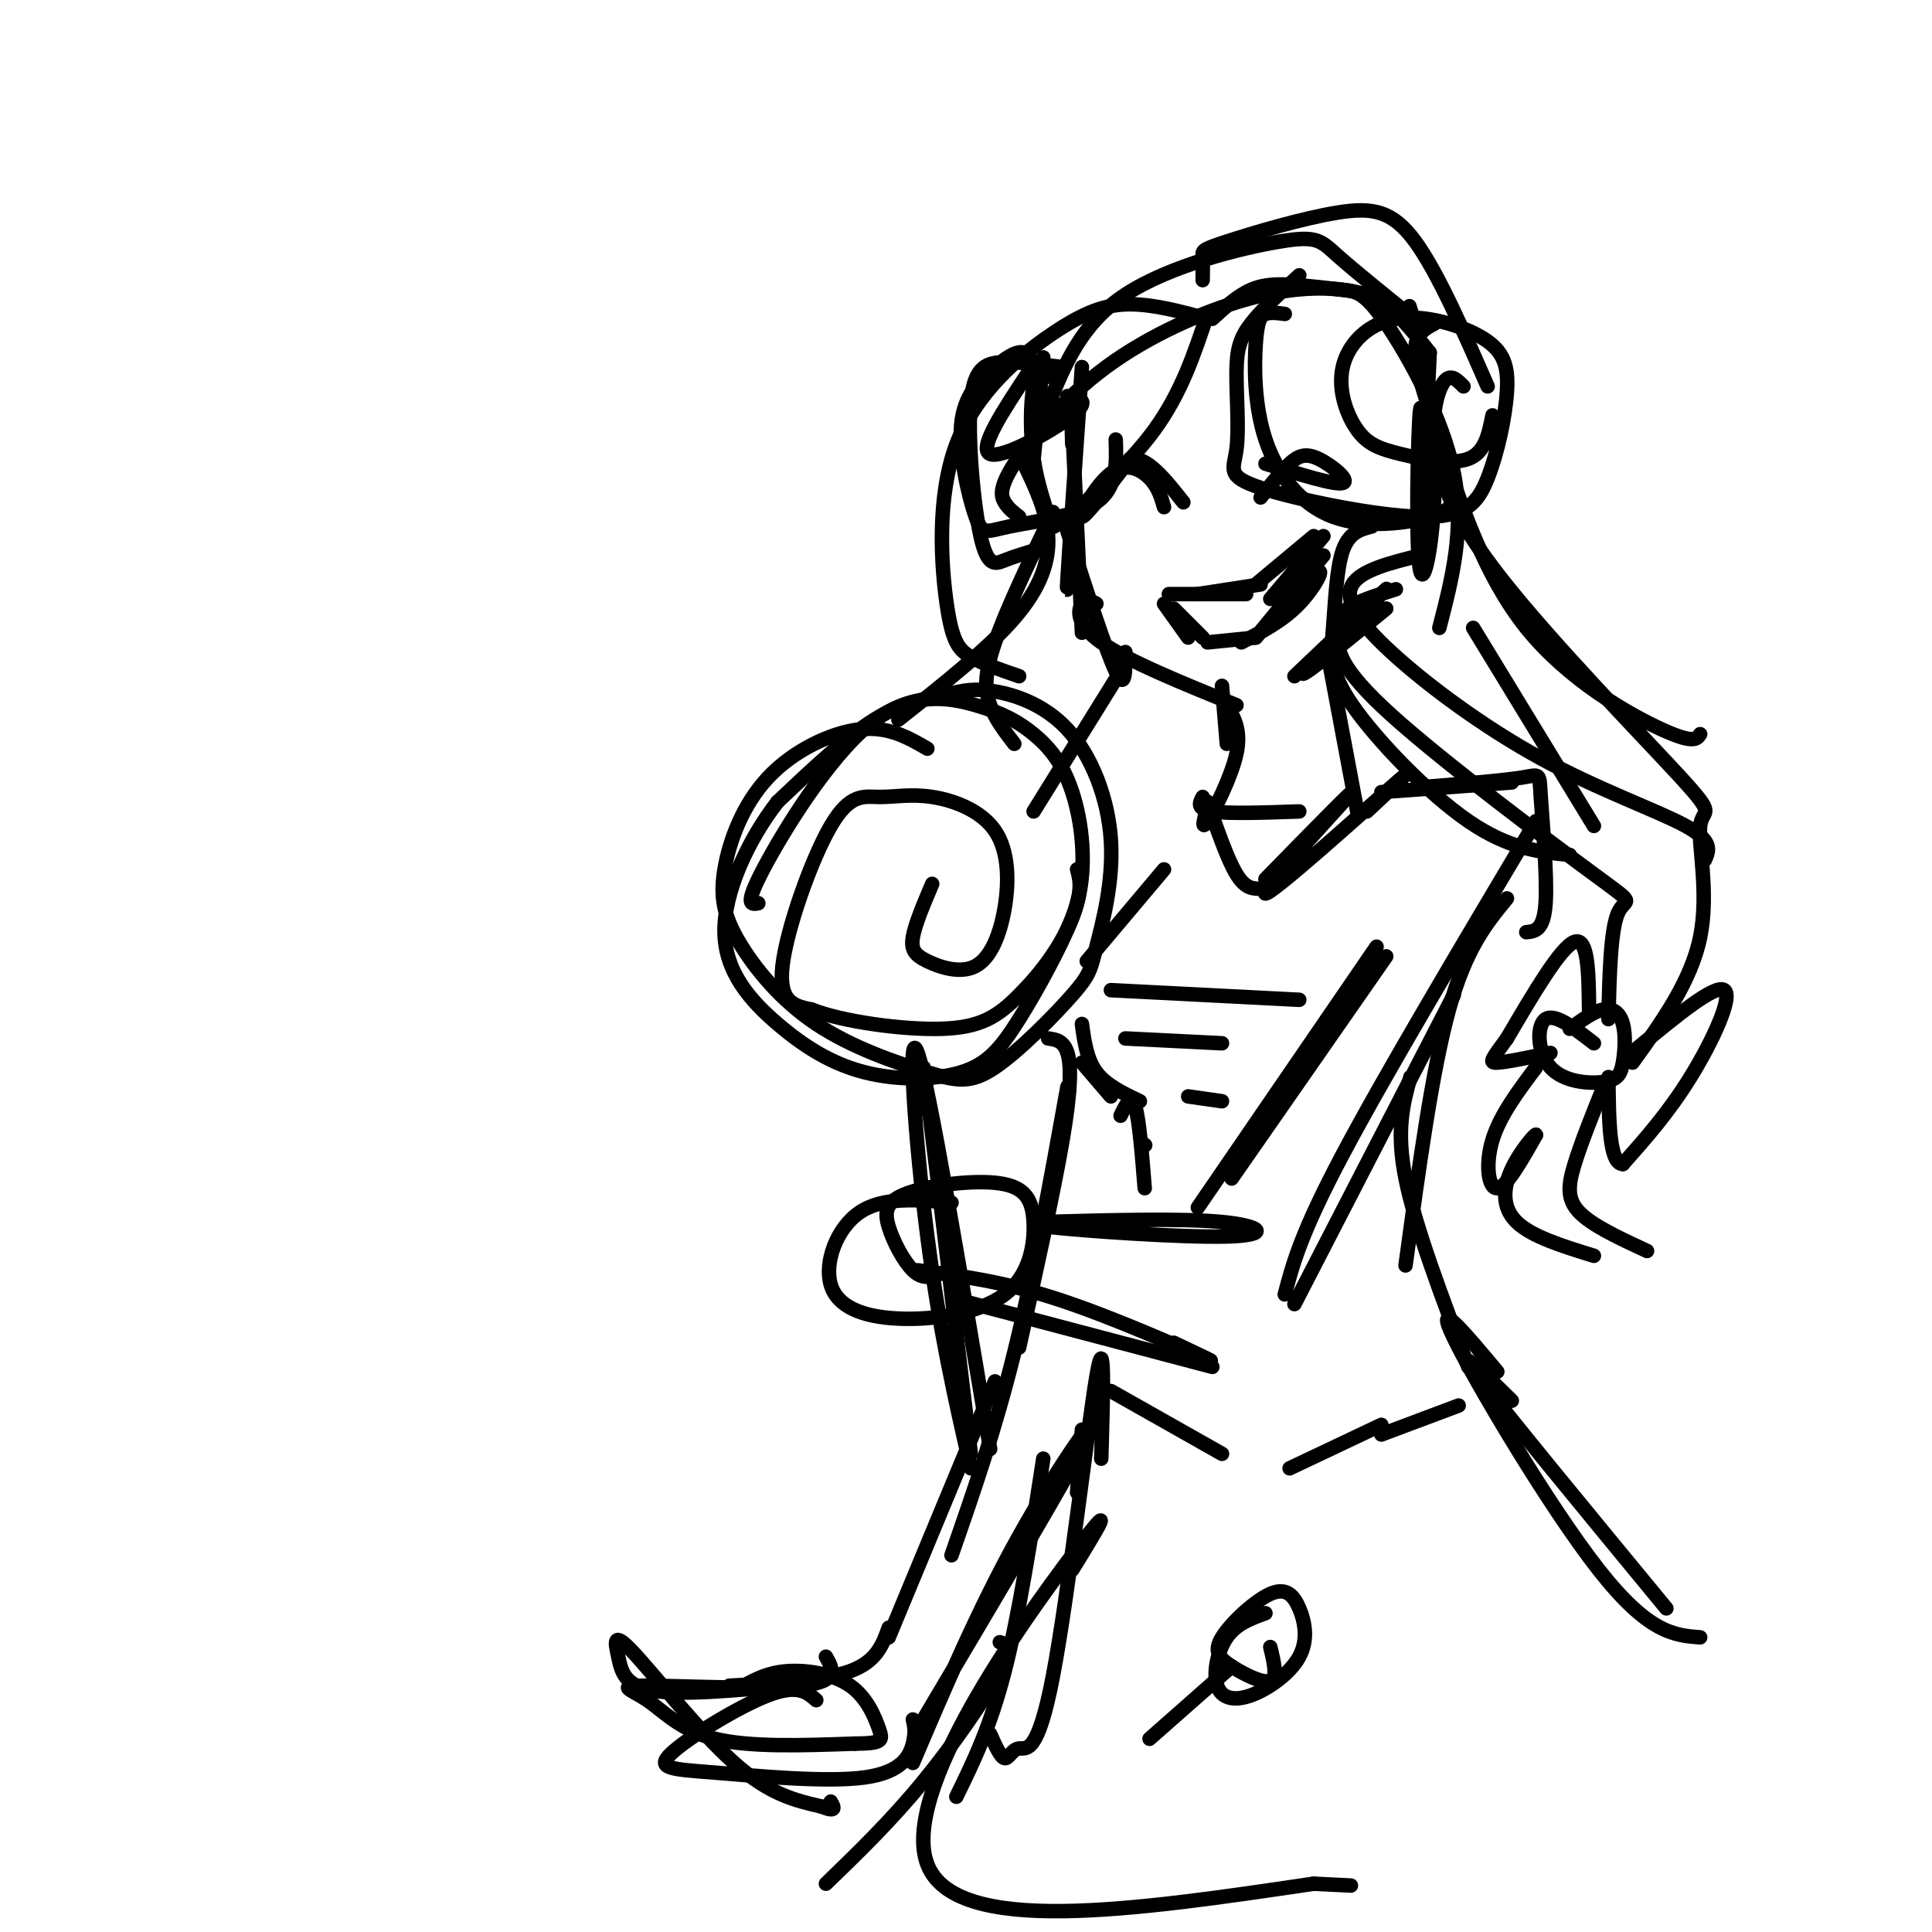 <svg viewBox='0 0 400 400' version='1.1' xmlns='http://www.w3.org/2000/svg' xmlns:xlink='http://www.w3.org/1999/xlink'><g fill='none' stroke='#000000' stroke-width='3' stroke-linecap='round' stroke-linejoin='round'><path d='M224,76c-1.333,19.083 -2.667,38.167 -3,44c-0.333,5.833 0.333,-1.583 1,-9'/><path d='M222,92c-0.167,-5.250 -0.333,-10.500 0,-4c0.333,6.500 1.167,24.750 2,43'/><path d='M221,110c4.000,12.417 8.000,24.833 10,29c2.000,4.167 2.000,0.083 2,-4'/><path d='M227,125c-1.089,-0.600 -2.178,-1.200 -3,0c-0.822,1.200 -1.378,4.200 4,8c5.378,3.800 16.689,8.400 28,13'/><path d='M268,140c10.289,-9.778 20.578,-19.556 19,-18c-1.578,1.556 -15.022,14.444 -17,17c-1.978,2.556 7.511,-5.222 17,-13'/><path d='M295,115c-0.287,-16.885 -0.574,-33.770 -1,-30c-0.426,3.770 -0.990,28.196 0,33c0.990,4.804 3.536,-10.014 3,-24c-0.536,-13.986 -4.153,-27.139 -5,-30c-0.847,-2.861 1.077,4.569 3,12'/><path d='M295,76c0.667,7.500 0.833,20.250 1,33'/><path d='M294,116c0.000,0.000 2.000,-43.000 2,-43'/><path d='M266,65c-1.476,-0.201 -2.953,-0.402 -4,0c-1.047,0.402 -1.665,1.406 -2,6c-0.335,4.594 -0.389,12.778 2,20c2.389,7.222 7.220,13.483 14,16c6.780,2.517 15.509,1.291 20,0c4.491,-1.291 4.746,-2.645 5,-4'/><path d='M269,57c-3.863,3.530 -7.726,7.060 -10,10c-2.274,2.940 -2.959,5.291 -3,10c-0.041,4.709 0.562,11.775 0,16c-0.562,4.225 -2.288,5.609 5,8c7.288,2.391 23.588,5.789 33,6c9.412,0.211 11.934,-2.765 14,-8c2.066,-5.235 3.677,-12.728 4,-18c0.323,-5.272 -0.642,-8.322 -5,-11c-4.358,-2.678 -12.108,-4.984 -18,-4c-5.892,0.984 -9.927,5.258 -11,10c-1.073,4.742 0.815,9.951 3,13c2.185,3.049 4.665,3.936 9,5c4.335,1.064 10.524,2.304 14,1c3.476,-1.304 4.238,-5.152 5,-9'/><path d='M250,65c-2.709,8.171 -5.418,16.343 -11,24c-5.582,7.657 -14.037,14.800 -18,18c-3.963,3.200 -3.433,2.456 -4,0c-0.567,-2.456 -2.229,-6.623 -3,-12c-0.771,-5.377 -0.649,-11.965 0,-15c0.649,-3.035 1.824,-2.518 3,-2'/><path d='M221,82c2.489,0.422 4.978,0.844 1,4c-3.978,3.156 -14.422,9.044 -17,8c-2.578,-1.044 2.711,-9.022 8,-17'/><path d='M216,74c-1.026,10.970 -2.052,21.939 -2,21c0.052,-0.939 1.182,-13.788 0,-19c-1.182,-5.212 -4.677,-2.789 -8,0c-3.323,2.789 -6.473,5.943 -7,12c-0.527,6.057 1.570,15.015 3,19c1.430,3.985 2.193,2.996 7,2c4.807,-0.996 13.659,-1.999 18,-5c4.341,-3.001 4.170,-8.001 4,-13'/><path d='M192,155c-4.040,-2.337 -8.080,-4.674 -14,-4c-5.920,0.674 -13.721,4.358 -19,10c-5.279,5.642 -8.037,13.241 -9,19c-0.963,5.759 -0.132,9.678 3,15c3.132,5.322 8.565,12.047 16,17c7.435,4.953 16.870,8.134 23,10c6.130,1.866 8.953,2.416 14,-1c5.047,-3.416 12.316,-10.798 16,-15c3.684,-4.202 3.784,-5.225 5,-10c1.216,-4.775 3.550,-13.302 3,-22c-0.550,-8.698 -3.984,-17.568 -9,-23c-5.016,-5.432 -11.612,-7.425 -16,-8c-4.388,-0.575 -6.566,0.268 -10,1c-3.434,0.732 -8.124,1.352 -14,5c-5.876,3.648 -12.938,10.324 -20,17'/><path d='M161,166c-6.037,7.748 -11.129,18.617 -11,27c0.129,8.383 5.479,14.278 11,19c5.521,4.722 11.214,8.271 18,10c6.786,1.729 14.664,1.639 20,0c5.336,-1.639 8.129,-4.826 12,-11c3.871,-6.174 8.820,-15.335 11,-21c2.180,-5.665 1.590,-7.832 1,-10'/><path d='M193,183c-1.774,4.180 -3.548,8.360 -4,11c-0.452,2.640 0.417,3.739 3,5c2.583,1.261 6.879,2.682 10,1c3.121,-1.682 5.066,-6.469 6,-12c0.934,-5.531 0.857,-11.805 -2,-16c-2.857,-4.195 -8.495,-6.309 -13,-7c-4.505,-0.691 -7.878,0.042 -11,0c-3.122,-0.042 -5.994,-0.857 -10,6c-4.006,6.857 -9.144,21.388 -10,29c-0.856,7.612 2.572,8.306 6,9'/><path d='M168,209c6.265,2.502 18.928,4.257 27,4c8.072,-0.257 11.553,-2.525 16,-7c4.447,-4.475 9.860,-11.156 12,-19c2.140,-7.844 1.009,-16.851 -1,-23c-2.009,-6.149 -4.895,-9.441 -8,-12c-3.105,-2.559 -6.430,-4.387 -12,-6c-5.570,-1.613 -13.384,-3.011 -22,4c-8.616,7.011 -18.033,22.432 -22,30c-3.967,7.568 -2.483,7.284 -1,7'/><path d='M192,230c-0.750,-7.417 -1.500,-14.833 0,-3c1.500,11.833 5.250,42.917 9,74'/><path d='M201,304c-3.244,-14.222 -6.489,-28.444 -9,-48c-2.511,-19.556 -4.289,-44.444 -2,-38c2.289,6.444 8.644,44.222 15,82'/><path d='M197,249c-7.091,-0.628 -14.181,-1.257 -19,2c-4.819,3.257 -7.366,10.398 -6,15c1.366,4.602 6.647,6.665 14,7c7.353,0.335 16.779,-1.059 22,-5c5.221,-3.941 6.237,-10.428 6,-15c-0.237,-4.572 -1.726,-7.228 -7,-8c-5.274,-0.772 -14.331,0.339 -19,2c-4.669,1.661 -4.949,3.870 -4,7c0.949,3.130 3.128,7.180 5,9c1.872,1.820 3.436,1.410 5,1'/><path d='M242,123c0.000,0.000 16.000,0.000 16,0'/><path d='M248,123c0.000,0.000 13.000,-2.000 13,-2'/><path d='M260,121c0.000,0.000 12.000,-10.000 12,-10'/><path d='M274,111c0.000,0.000 -11.000,13.000 -11,13'/><path d='M241,125c0.000,0.000 5.000,7.000 5,7'/><path d='M243,126c0.000,0.000 6.000,6.000 6,6'/><path d='M257,133c4.292,-2.214 8.583,-4.429 12,-8c3.417,-3.571 5.958,-8.500 3,-6c-2.958,2.500 -11.417,12.429 -12,13c-0.583,0.571 6.708,-8.214 14,-17'/><path d='M261,103c2.101,-2.673 4.202,-5.345 6,-7c1.798,-1.655 3.292,-2.292 6,-1c2.708,1.292 6.631,4.512 5,5c-1.631,0.488 -8.815,-1.756 -16,-4'/><path d='M241,105c-0.601,-2.083 -1.202,-4.167 -3,-6c-1.798,-1.833 -4.792,-3.417 -8,-1c-3.208,2.417 -6.631,8.833 -6,9c0.631,0.167 5.315,-5.917 10,-12'/><path d='M234,95c3.500,-0.500 7.250,4.250 11,9'/><path d='M217,84c3.399,-8.470 6.798,-16.940 16,-23c9.202,-6.060 24.208,-9.708 32,-11c7.792,-1.292 8.369,-0.226 12,3c3.631,3.226 10.315,8.613 17,14'/><path d='M249,58c0.027,-1.955 0.054,-3.911 0,-5c-0.054,-1.089 -0.190,-1.313 5,-3c5.190,-1.687 15.705,-4.839 23,-6c7.295,-1.161 11.370,-0.332 16,6c4.630,6.332 9.815,18.166 15,30'/><path d='M297,67c-2.065,1.083 -4.131,2.166 -4,6c0.131,3.834 2.458,10.419 6,21c3.542,10.581 8.300,25.156 17,36c8.700,10.844 21.343,17.955 28,21c6.657,3.045 7.329,2.022 8,1'/><path d='M303,80c-1.333,-1.367 -2.666,-2.734 -4,-1c-1.334,1.734 -2.669,6.569 -2,13c0.669,6.431 3.342,14.458 14,28c10.658,13.542 29.300,32.599 37,41c7.700,8.401 4.458,6.146 4,10c-0.458,3.854 1.869,13.815 0,23c-1.869,9.185 -7.935,17.592 -14,26'/><path d='M284,109c-2.346,0.606 -4.692,1.212 -6,5c-1.308,3.788 -1.577,10.758 -2,16c-0.423,5.242 -0.998,8.758 4,16c4.998,7.242 15.571,18.212 24,24c8.429,5.788 14.715,6.394 21,7'/><path d='M289,122c-3.996,1.236 -7.991,2.473 -10,4c-2.009,1.527 -2.030,3.346 -2,6c0.030,2.654 0.111,6.144 11,16c10.889,9.856 32.585,26.076 42,33c9.415,6.924 6.547,4.550 5,8c-1.547,3.450 -1.774,12.725 -2,22'/><path d='M330,216c-4.037,-3.137 -8.074,-6.275 -10,-5c-1.926,1.275 -1.741,6.962 1,10c2.741,3.038 8.038,3.427 11,3c2.962,-0.427 3.588,-1.671 4,-4c0.412,-2.329 0.611,-5.742 0,-8c-0.611,-2.258 -2.032,-3.359 -4,-3c-1.968,0.359 -4.484,2.180 -7,4'/><path d='M339,217c8.067,-6.667 16.133,-13.333 18,-12c1.867,1.333 -2.467,10.667 -7,18c-4.533,7.333 -9.267,12.667 -14,18'/><path d='M336,241c-2.833,0.000 -2.917,-9.000 -3,-18'/><path d='M329,209c-0.083,-7.500 -0.167,-15.000 -3,-14c-2.833,1.000 -8.417,10.500 -14,20'/><path d='M312,215c-3.111,4.311 -3.889,5.089 -2,5c1.889,-0.089 6.444,-1.044 11,-2'/><path d='M294,115c-6.116,1.517 -12.233,3.033 -14,6c-1.767,2.967 0.815,7.383 8,14c7.185,6.617 18.973,15.435 31,22c12.027,6.565 24.293,10.876 30,14c5.707,3.124 4.853,5.062 4,7'/><path d='M305,130c0.000,0.000 25.000,41.000 25,41'/><path d='M253,142c0.000,0.000 1.000,12.000 1,12'/><path d='M254,146c1.511,2.600 3.022,5.200 2,10c-1.022,4.800 -4.578,11.800 -6,14c-1.422,2.200 -0.711,-0.400 0,-3'/><path d='M249,165c-0.667,1.250 -1.333,2.500 2,3c3.333,0.500 10.667,0.250 18,0'/><path d='M275,136c0.000,0.000 6.000,32.000 6,32'/><path d='M212,96c2.356,4.911 4.711,9.822 5,15c0.289,5.178 -1.489,10.622 -7,17c-5.511,6.378 -14.756,13.689 -24,21'/><path d='M232,139c0.000,0.000 -18.000,29.000 -18,29'/><path d='M218,106c-4.844,10.133 -9.689,20.267 -12,27c-2.311,6.733 -2.089,10.067 -1,13c1.089,2.933 3.044,5.467 5,8'/><path d='M286,164c0.000,0.000 27.000,-2.000 27,-2'/><path d='M294,163c8.476,-0.679 16.952,-1.357 21,-2c4.048,-0.643 3.667,-1.250 4,4c0.333,5.250 1.381,16.357 1,22c-0.381,5.643 -2.190,5.821 -4,6'/><path d='M190,263c8.778,1.133 17.556,2.267 29,6c11.444,3.733 25.556,10.067 30,12c4.444,1.933 -0.778,-0.533 -6,-3'/><path d='M198,269c0.000,0.000 53.000,14.000 53,14'/><path d='M268,270c0.000,0.000 33.000,-64.000 33,-64'/><path d='M318,170c-15.667,26.333 -31.333,52.667 -40,69c-8.667,16.333 -10.333,22.667 -12,29'/><path d='M216,253c14.375,-0.393 28.750,-0.786 37,0c8.250,0.786 10.375,2.750 1,3c-9.375,0.250 -30.250,-1.214 -37,-2c-6.750,-0.786 0.625,-0.893 8,-1'/><path d='M248,250c0.000,0.000 37.000,-54.000 37,-54'/><path d='M287,198c0.000,0.000 -32.000,46.000 -32,46'/><path d='M241,180c0.000,0.000 -16.000,19.000 -16,19'/><path d='M224,212c0.500,3.667 1.000,7.333 3,10c2.000,2.667 5.500,4.333 9,6'/><path d='M224,220c0.000,0.000 6.000,7.000 6,7'/><path d='M246,227c0.000,0.000 7.000,1.000 7,1'/><path d='M250,166c2.083,6.000 4.167,12.000 6,15c1.833,3.000 3.417,3.000 5,3'/><path d='M262,182c9.911,-10.131 19.821,-20.262 17,-17c-2.821,3.262 -18.375,19.917 -17,20c1.375,0.083 19.679,-16.405 26,-22c6.321,-5.595 0.661,-0.298 -5,5'/><path d='M232,231c1.083,-2.250 2.167,-4.500 3,-2c0.833,2.500 1.417,9.750 2,17'/><path d='M237,237c0.000,0.000 0.100,0.100 0.1,0.1'/><path d='M312,186c-4.250,5.167 -8.500,10.333 -12,23c-3.500,12.667 -6.250,32.833 -9,53'/><path d='M292,223c-1.500,5.500 -3.000,11.000 -1,21c2.000,10.000 7.500,24.500 13,39'/><path d='M302,291c0.000,0.000 -16.000,6.000 -16,6'/><path d='M286,295c0.000,0.000 -19.000,9.000 -19,9'/><path d='M224,296c0.000,0.000 -1.000,13.000 -1,13'/><path d='M230,288c0.000,0.000 23.000,13.000 23,13'/><path d='M228,302c0.404,-13.775 0.807,-27.550 -1,-17c-1.807,10.550 -5.825,45.426 -9,62c-3.175,16.574 -5.509,14.847 -7,15c-1.491,0.153 -2.140,2.187 -3,2c-0.860,-0.187 -1.930,-2.593 -3,-5'/><path d='M222,325c5.111,-8.289 10.222,-16.578 0,-3c-10.222,13.578 -35.778,49.022 -30,64c5.778,14.978 42.889,9.489 80,4'/><path d='M272,390c13.333,0.667 6.667,0.333 0,0'/><path d='M310,284c-6.667,-7.978 -13.333,-15.956 -9,-7c4.333,8.956 19.667,34.844 30,48c10.333,13.156 15.667,13.578 21,14'/><path d='M313,290c-6.167,-6.083 -12.333,-12.167 -7,-5c5.333,7.167 22.167,27.583 39,48'/><path d='M217,215c1.600,0.222 3.200,0.444 4,3c0.800,2.556 0.800,7.444 -1,18c-1.800,10.556 -5.400,26.778 -9,43'/><path d='M221,225c-3.500,19.417 -7.000,38.833 -11,55c-4.000,16.167 -8.500,29.083 -13,42'/><path d='M206,286c0.000,0.000 -22.000,53.000 -22,53'/><path d='M184,337c-1.250,3.500 -2.500,7.000 -8,9c-5.500,2.000 -15.250,2.500 -25,3'/><path d='M163,349c-11.089,1.016 -22.179,2.032 -28,1c-5.821,-1.032 -6.375,-4.112 -7,-7c-0.625,-2.888 -1.322,-5.585 3,-1c4.322,4.585 13.663,16.453 21,23c7.337,6.547 12.668,7.774 18,9'/><path d='M170,374c3.333,1.333 2.667,0.167 2,-1'/><path d='M250,133c0.000,0.000 10.000,-1.000 10,-1'/><path d='M220,76c-4.249,-0.523 -8.498,-1.046 -12,-1c-3.502,0.046 -6.258,0.662 -7,8c-0.742,7.338 0.531,21.399 2,28c1.469,6.601 3.134,5.743 5,5c1.866,-0.743 3.933,-1.372 6,-2'/><path d='M250,66c-5.535,-1.496 -11.069,-2.991 -16,-3c-4.931,-0.009 -9.258,1.470 -16,6c-6.742,4.530 -15.900,12.111 -20,23c-4.100,10.889 -3.142,25.085 -2,33c1.142,7.915 2.469,9.547 5,11c2.531,1.453 6.265,2.726 10,4'/><path d='M211,107c-1.115,-0.861 -2.230,-1.721 -3,-3c-0.770,-1.279 -1.195,-2.975 2,-8c3.195,-5.025 10.011,-13.377 19,-20c8.989,-6.623 20.152,-11.518 29,-14c8.848,-2.482 15.382,-2.553 20,-2c4.618,0.553 7.319,1.729 10,4c2.681,2.271 5.340,5.635 8,9'/><path d='M251,66c2.624,-2.397 5.247,-4.793 8,-6c2.753,-1.207 5.635,-1.224 9,-1c3.365,0.224 7.211,0.689 10,1c2.789,0.311 4.520,0.468 9,7c4.480,6.532 11.709,19.438 14,31c2.291,11.562 -0.354,21.781 -3,32'/><path d='M318,221c-3.733,4.978 -7.467,9.956 -9,15c-1.533,5.044 -0.867,10.156 1,10c1.867,-0.156 4.933,-5.578 8,-11'/><path d='M318,235c0.238,-0.690 -3.167,3.083 -5,7c-1.833,3.917 -2.095,7.976 1,11c3.095,3.024 9.548,5.012 16,7'/><path d='M332,225c-2.333,5.822 -4.667,11.644 -6,16c-1.333,4.356 -1.667,7.244 1,10c2.667,2.756 8.333,5.378 14,8'/><path d='M230,205c0.000,0.000 39.000,2.000 39,2'/><path d='M233,215c0.000,0.000 20.000,1.000 20,1'/><path d='M171,343c1.445,2.565 2.890,5.129 -5,6c-7.890,0.871 -25.115,0.048 -32,0c-6.885,-0.048 -3.431,0.679 0,3c3.431,2.321 6.837,6.234 14,8c7.163,1.766 18.081,1.383 29,1'/><path d='M177,361c5.804,-0.037 5.813,-0.628 5,-3c-0.813,-2.372 -2.450,-6.523 -6,-9c-3.550,-2.477 -9.014,-3.279 -13,-3c-3.986,0.279 -6.493,1.640 -9,3'/><path d='M169,352c-1.919,-1.681 -3.838,-3.362 -10,-1c-6.162,2.362 -16.568,8.768 -20,12c-3.432,3.232 0.111,3.289 9,4c8.889,0.711 23.124,2.076 31,1c7.876,-1.076 9.393,-4.593 10,-7c0.607,-2.407 0.303,-3.703 0,-5'/><path d='M190,358c16.378,-27.578 32.756,-55.156 36,-62c3.244,-6.844 -6.644,7.044 -15,22c-8.356,14.956 -15.178,30.978 -22,47'/><path d='M216,302c-2.500,16.167 -5.000,32.333 -8,44c-3.000,11.667 -6.500,18.833 -10,26'/><path d='M207,340c1.333,0.444 2.667,0.889 0,6c-2.667,5.111 -9.333,14.889 -16,23c-6.667,8.111 -13.333,14.556 -20,21'/><path d='M238,360c0.000,0.000 17.000,-15.000 17,-15'/><path d='M262,334c-3.022,1.088 -6.043,2.175 -8,5c-1.957,2.825 -2.848,7.386 -2,10c0.848,2.614 3.437,3.279 7,2c3.563,-1.279 8.100,-4.504 10,-8c1.900,-3.496 1.162,-7.264 0,-10c-1.162,-2.736 -2.748,-4.440 -6,-3c-3.252,1.440 -8.171,6.025 -10,9c-1.829,2.975 -0.569,4.339 2,6c2.569,1.661 6.448,3.617 8,3c1.552,-0.617 0.776,-3.809 0,-7'/></g>
</svg>